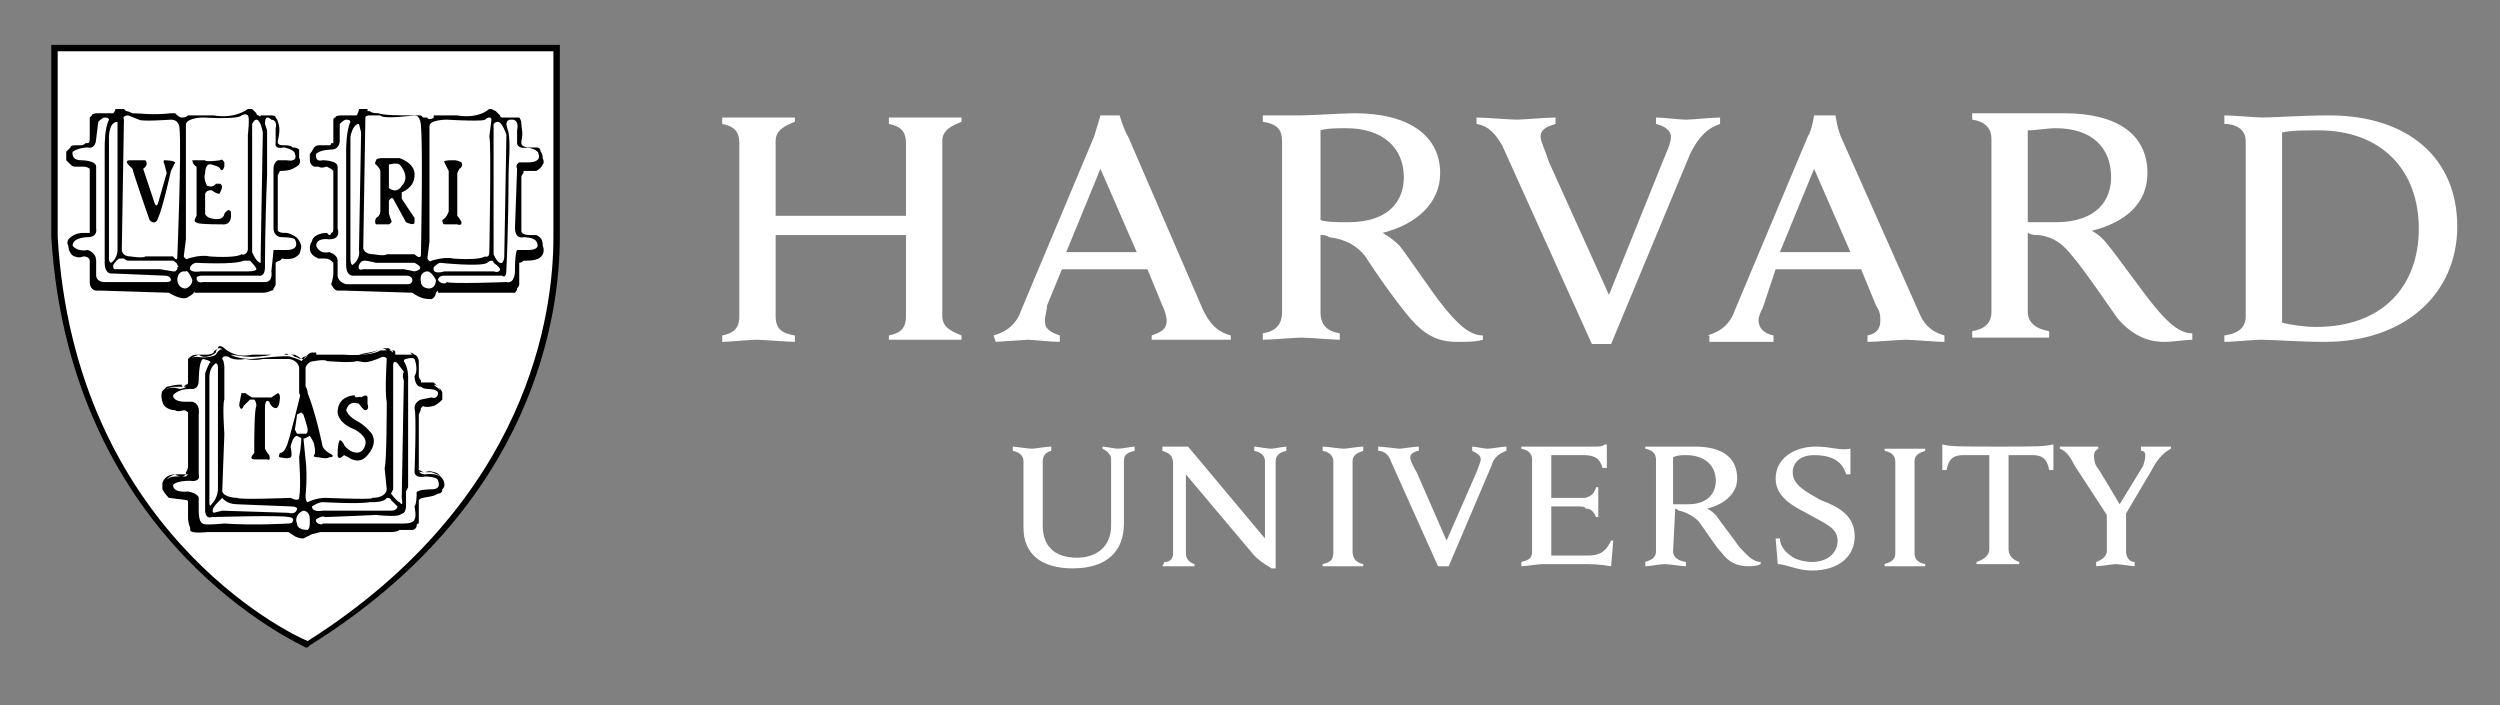 <svg version="1.2" xmlns="http://www.w3.org/2000/svg" viewBox="0 0 117 33" width="117" height="33">
	<rect x="0" y="0" width="117" height="33" fill="#808080" stroke="none"/>
	<title>Harvard_University_logo 1</title>
	<style>
		.s0 { fill: #ffffff } 
		.s1 { fill: #000000 } 
	</style>
	<path class="s0" d="m47.9 21.6q0-0.4-0.5-0.5v-0.2c0.1 0 0.7 0.1 0.9 0.1 0.1 0 0.7-0.1 0.9-0.1v0.2q-0.4 0.1-0.4 0.5v3c0 0.9 0.5 1.5 1.6 1.5 0.9 0 1.6-0.5 1.6-1.5v-3.1q0-0.3-0.4-0.5v-0.1c0.1 0 0.6 0.1 0.7 0.1 0.2 0 0.7-0.1 0.8-0.1v0.2c-0.4 0.1-0.5 0.2-0.5 0.5v2.9c0 1.3-0.8 2.1-2.4 2.1-1.5 0-2.3-0.7-2.3-1.9zm6.6 4.7c0.3 0 0.4-0.2 0.4-0.4v-4.2c0-0.4-0.2-0.5-0.5-0.6v-0.2h1.2l3.6 4.3v-3.6q0-0.4-0.5-0.5v-0.2c0.1 0 0.6 0.1 0.8 0.1 0.1 0 0.6-0.1 0.7-0.1v0.2q-0.5 0.1-0.5 0.5v5h-0.2c-0.1-0.1-0.4-0.2-0.8-0.6l-3.2-3.8v3.7c0 0.2 0.1 0.4 0.4 0.5v0.1c-0.1 0-0.6 0-0.7 0-0.2 0-0.7 0-0.8 0zm28.6-1.1h0.2c0 0.3 0.2 0.6 0.5 0.8 0.2 0.2 0.7 0.3 1 0.3 0.7 0 1.2-0.4 1.2-1 0-0.6-0.6-0.8-1.3-1.2-0.5-0.3-1.6-0.7-1.6-1.7 0-0.9 0.8-1.5 1.9-1.5 0.7 0 1.1 0.2 1.6 0.1v1.2h-0.2c-0.2-0.7-0.8-0.9-1.5-0.9-0.7 0-1 0.4-1 0.8 0 0.6 0.6 0.9 1.3 1.3 0.8 0.3 1.6 0.7 1.6 1.7 0 0.9-0.7 1.6-2 1.6-0.7 0-1.2-0.3-1.6-0.3zm15.5-1.1l-1.5-2.3c-0.2-0.4-0.4-0.7-0.7-0.8v-0.1c0.2 0 0.8 0 0.9 0 0.1 0 0.7 0 0.9 0v0.1q-0.2 0.1-0.2 0.3c0 0.1 0 0.3 0.1 0.5 0.1 0.1 1.1 1.8 1.1 1.8l1.1-1.8q0.1-0.3 0.1-0.5 0-0.2-0.2-0.2v-0.2c0.1 0 0.5 0 0.7 0 0.1 0 0.5 0 0.7 0v0.1c-0.4 0.2-0.7 0.6-0.9 1l-1.3 2.2m0.1-0.3v1.9c0 0.2 0.1 0.5 0.4 0.5v0.2c-0.1 0-0.7-0.1-0.9-0.1-0.1 0-0.7 0.1-0.9 0.1v-0.2c0.3-0.1 0.5-0.3 0.5-0.5v-1.8m-27.4-3.1h3.5c0.1 0 0.3 0 0.4-0.1h0.1v1.1h-0.2c-0.1-0.3-0.2-0.6-0.9-0.6h-1.5v2h1.2c0.2 0 0.4 0 0.4 0 0.3-0.1 0.4-0.2 0.5-0.5h0.1v1.4h-0.1c-0.1-0.2-0.2-0.4-0.5-0.4 0-0.1-0.2-0.1-0.4-0.1h-1.2v2.3h1.7c0.7 0 0.9-0.3 1.1-0.7h0.1l-0.1 1.2c-0.6-0.1-0.9-0.1-1.5-0.1h-1.7c-0.2 0-0.8 0.1-1 0.1v-0.2c0.4-0.1 0.5-0.2 0.5-0.5v-4.3q0-0.4-0.5-0.5zm-8.8 0.7q0-0.4-0.5-0.5v-0.2c0.2 0 0.8 0.1 1 0.1 0.1 0 0.7-0.1 0.9-0.1v0.2c-0.3 0.1-0.5 0.2-0.5 0.5v4.2q0 0.5 0.5 0.6v0.1c-0.2 0-0.7 0-0.9 0-0.2 0-0.8 0-1 0v-0.1c0.4-0.1 0.5-0.2 0.5-0.6zm26.3 0q0-0.4-0.5-0.5v-0.1c0.2 0 0.8 0 0.9 0 0.2 0 0.8 0 1 0v0.1c-0.3 0.1-0.5 0.2-0.5 0.5v4.3q0 0.4 0.5 0.5v0.1c-0.2 0-0.8 0-1 0-0.1 0-0.7 0-0.9 0v-0.1c0.3-0.1 0.5-0.2 0.5-0.5zm4.8-0.7c-1.9 0-2.2 0-2.6-0.1v1.2h0.2c0.1-0.6 0.4-0.7 0.8-0.7h1.2v4.4q0 0.4-0.6 0.6v0.1c0.3 0 0.9 0 1 0 0.2 0 0.8 0 1 0v-0.1c-0.3-0.1-0.5-0.3-0.5-0.6v-4.4h1.1c0.4 0 0.7 0.1 0.8 0.7h0.2v-1.2c-0.5 0.1-0.7 0.1-2.6 0.1zm-15.2 4.9q0 0.4 0.6 0.5v0.2c-0.2 0-0.8-0.1-1-0.1-0.2 0-0.7 0.1-0.9 0.1v-0.2c0.3-0.1 0.5-0.2 0.5-0.5v-4.3q0-0.4-0.5-0.5v-0.1c0.2 0 0.7 0 0.9 0 0.3 0 1 0 1.4 0 1.3 0 2 0.5 2 1.5 0 0.7-0.6 1.2-1.4 1.4 0 0 0.2 0.1 0.4 0.3 0.2 0.3 0.9 1.2 1.1 1.5 0.3 0.3 0.6 0.7 1 0.7v0.1c-0.2 0.1-0.4 0.1-0.6 0.1-0.5 0-0.9-0.2-1.2-0.6-0.3-0.3-0.8-1.1-1.1-1.5-0.2-0.2-0.5-0.4-0.9-0.5-0.1 0-0.1-0.1-0.2-0.1zm0-2.2c0.1 0 0.4 0 0.7 0 1 0 1.3-0.6 1.3-1.1 0-0.7-0.5-1.2-1.4-1.2-0.2 0-0.4 0-0.6 0.1zm-13.2-2c-0.1-0.3-0.3-0.5-0.6-0.5v-0.2c0.2 0 0.9 0.1 1 0.1 0.1 0 0.7-0.1 0.9-0.1v0.2c-0.1 0-0.4 0.1-0.4 0.3q0 0.2 0.3 0.7l1.4 3.2 1.4-3.2q0.2-0.5 0.2-0.6c0-0.2-0.2-0.3-0.4-0.4v-0.2c0.1 0 0.6 0.1 0.7 0.1 0.2 0 0.7-0.1 0.9-0.1v0.2c-0.3 0.1-0.6 0.3-0.7 0.7l-2 4.7h-0.5zm5.2-14.8c-0.3-0.5-0.6-0.9-1.2-1v-0.3c0.4 0 1.6 0.1 1.9 0.1 0.2 0 1.4-0.1 1.8-0.1v0.3c-0.3 0.1-0.7 0.2-0.7 0.6 0 0.2 0.2 0.6 0.4 1.2l2.8 6.2 2.5-6.2c0.2-0.5 0.4-0.9 0.4-1.2 0-0.3-0.3-0.5-0.7-0.6v-0.3c0.3 0 1.1 0.1 1.4 0.1 0.3 0 1.2-0.1 1.6-0.1v0.3c-0.6 0.2-1 0.6-1.4 1.4l-3.7 8.9h-0.9zm-36.5 8.9c0.5-0.1 0.8-0.3 0.8-0.9v-8.1c0-0.6-0.3-0.8-0.8-0.9v-0.3c0.2 0 1.3 0 1.6 0 0.3 0 1.5 0 1.8 0v0.2c-0.5 0.2-0.9 0.4-0.9 0.9v3.5h6.1v-3.4c0-0.6-0.3-0.8-0.8-0.9v-0.3c0.2 0 1.4 0 1.7 0 0.3 0 1.4 0 1.7 0v0.2c-0.5 0.2-0.9 0.4-0.9 0.9v8.2c0 0.5 0.4 0.7 0.9 0.9v0.2c-0.3 0-1.4 0-1.7 0-0.3 0-1.5 0-1.7 0v-0.2c0.5-0.1 0.8-0.3 0.8-0.9v-3.8h-6.1v3.8c0 0.6 0.3 0.8 0.9 0.9v0.3c-0.3 0-1.5-0.1-1.8-0.1-0.3 0-1.3 0.1-1.6 0.1zm70.3 0c0.7-0.1 1-0.4 1-0.9v-8.2c0-0.5-0.4-0.8-1-0.8v-0.4c0.4 0 1.5 0.1 1.8 0.1 0.5 0 1.9-0.1 3.1-0.1 3.7 0 6 2 6 5.2 0 3.1-2.4 5.4-6.2 5.4-1.2 0-2.4-0.1-3-0.1-0.3 0-1.3 0.1-1.7 0.1zm2.7-0.6c0.4 0.1 1 0.2 1.6 0.2 3.1 0 4.8-1.9 4.8-4.6 0-2.7-1.7-4.6-4.7-4.6-0.6 0-1.3 0-1.7 0.1zm-45-0.5c0 0.6 0.3 0.9 0.9 1v0.3c-0.3 0-1.5-0.1-1.8-0.1-0.3 0-1.4 0.1-1.8 0.1v-0.3c0.6-0.1 0.9-0.4 0.9-1v-8c0-0.5-0.2-0.8-0.9-0.9v-0.3c0.4 0 1.5 0 1.8 0 0.5 0 1.9-0.1 2.5-0.1 2.6 0 4 1.1 4 2.8 0 1.4-1.1 2.4-2.7 2.8 0 0 0.4 0.2 0.8 0.6 0.4 0.5 1.6 2.3 2.1 2.9 0.5 0.6 1.1 1.3 1.8 1.3v0.2c-0.3 0.1-0.8 0.1-1.2 0.1-0.9 0-1.5-0.3-2.2-1.1-0.6-0.7-1.6-2.1-2.1-2.9-0.4-0.5-0.9-0.8-1.7-0.9-0.1-0.1-0.3-0.1-0.4-0.1zm0-4.3c0.3 0.1 0.8 0.1 1.3 0.1 2 0 2.6-1.1 2.6-2.1 0-1.4-1-2.3-2.7-2.3-0.4 0-0.9 0-1.2 0.1zm33.1 4.3c0 0.5 0.4 0.8 1 0.9v0.3c-0.4 0-1.5 0-1.8 0-0.3 0-1.4 0-1.8 0v-0.3c0.6-0.1 0.9-0.4 0.9-0.9v-8.1c0-0.4-0.2-0.8-0.9-0.9v-0.3c0.4 0 1.5 0 1.8 0 0.5 0 1.9 0 2.5 0 2.5 0 3.9 1 3.9 2.8 0 1.4-1 2.3-2.6 2.7 0 0 0.4 0.2 0.7 0.6 0.5 0.6 1.7 2.3 2.2 2.9 0.5 0.6 1.1 1.3 1.8 1.3v0.3c-0.3 0-0.9 0.1-1.3 0.1-0.8 0-1.5-0.3-2.2-1.1-0.5-0.7-1.5-2.2-2.1-2.9-0.4-0.5-0.8-0.9-1.6-1-0.2 0-0.3 0-0.5-0.1zm0-4.2c0.3 0 0.9 0 1.3 0 2 0 2.6-1.1 2.6-2.1 0-1.4-0.9-2.3-2.6-2.3-0.4 0-0.9 0.1-1.3 0.1zm-48.4 5.3c0.7-0.2 1.1-0.6 1.3-1.2l3.4-8.1c0.1-0.3 0.3-1 0.3-1h0.9c0 0 0.2 0.7 0.4 1l3.5 8.1c0.3 0.6 0.6 1 1.3 1.2v0.2c-0.4 0-1.6 0-1.9 0-0.2 0-1.4 0-1.8 0v-0.2c0.6-0.2 0.7-0.4 0.7-0.7 0-0.2-0.1-0.5-0.2-0.7l-0.7-1.7h-4l-0.7 1.7c0 0.2-0.1 0.5-0.1 0.7 0 0.3 0.1 0.5 0.7 0.7v0.3c-0.4 0-1.3-0.1-1.5-0.1l-1.5 0.1zm6.7-3.9l-1.7-3.9-1.6 3.9zm26.7 3.9c0.7-0.2 1.1-0.6 1.3-1.2l3.4-8.1c0.2-0.3 0.3-1 0.3-1h1c0 0 0.1 0.7 0.3 1.1l3.6 8.1c0.2 0.5 0.5 0.9 1.2 1.1v0.3c-0.4 0-1.5-0.1-1.8-0.1-0.3 0-1.4 0.1-1.8 0.1v-0.3c0.5-0.1 0.6-0.4 0.6-0.7 0-0.2 0-0.4-0.2-0.7l-0.7-1.7h-4l-0.6 1.8c-0.1 0.2-0.2 0.4-0.2 0.6 0 0.3 0.2 0.6 0.7 0.7v0.3c-0.3 0-1.3 0-1.5 0h-1.5v-0.3zm6.7-3.9l-1.7-3.9-1.6 3.9z"/>
	<path class="s0" d="m2.6 2.2h23.5v8.9c0 4-1.6 12.7-11.7 19.1 0 0-11-4.6-11.8-19.1z"/>
	<path class="s1" d="m10.3 16.2q-0.1 0-0.1 0.1c-0.1 0.1-0.2 0.1-0.2 0.2-0.1 0.1-0.3 0.1-0.4 0.1-0.2 0-0.3 0-0.3 0h-0.1c-0.2 0-0.3 0.1-0.4 0.2q0 0.1 0 0.2 0 0 0 0v0.9q0 0.1-0.1 0.1 0 0-0.1 0.1c-0.1 0-0.1-0.1-0.1-0.1-0.4 0-0.6 0.1-0.7 0.1-0.1 0.1-0.2 0.2-0.2 0.2-0.1 0.2 0 0.5 0 0.5q0 0 0 0 0 0 0 0c0.1 0.4 0.6 0.4 0.6 0.4 0.1 0.1 0.4 0 0.4 0q0.1 0 0.2 0.1c0 0 0 0.1 0 0.1q0 0 0 0.2 0 0.1 0 0.2c0 0.3 0 0.6 0 0.9 0 0.5 0 1.1 0 1.1 0 0.2-0.1 0.3-0.1 0.3q0 0 0 0.1 0 0 0 0-0.1 0-0.2 0c-0.2 0-0.3 0-0.3 0-0.5 0-0.6 0.4-0.6 0.4q0 0.1 0 0.2 0 0.1 0 0.1c0.1 0.2 0.3 0.4 0.3 0.4 0 0 0.8 0.1 0.8 0.1q0.1 0 0.1 0.1 0 0 0 0c0 0.1 0 0.1 0 0.1q0 0 0 0.1 0 0.1 0 0.1 0 0.2 0 0.4c0 0.3 0.1 0.5 0.1 0.5q0 0 0 0.1 0 0 0 0c0 0.2 0.8 0.1 0.8 0.1 0 0 2.7 0 3.4 0q0.1 0 0.2 0c0 0 0.2 0 0.2 0l0.3 0.2q0.2 0.1 0.4 0.1 0 0 0 0c0.2-0.1 0.4-0.2 0.4-0.2l0.4-0.1c0.1 0 3.3 0 3.3 0 0.3 0 0.4-0.1 0.4-0.1h0.5q0.1 0 0.1 0c0.1 0 0.2-0.1 0.2-0.2q0-0.1 0.1-0.1c0-0.1 0-0.2 0-0.2v-0.7q0-0.1 0-0.2c0.1-0.1 0.2-0.1 0.2-0.1l0.5-0.1 0.2-0.1q0.2 0 0.2-0.2 0 0 0 0 0.1-0.1 0.1-0.2c0-0.2-0.1-0.3-0.1-0.3-0.1-0.2-0.3-0.3-0.4-0.3-0.2-0.1-0.4 0-0.4 0-0.2 0-0.2-0.1-0.3-0.1 0-0.1 0-0.1 0-0.1v-2.5q0.1-0.2 0.1-0.3 0.1-0.1 0.1-0.1c0.1 0.1 0.5 0 0.5 0 0.2-0.1 0.3-0.2 0.4-0.3q0 0 0 0c0-0.2 0-0.3 0-0.3 0-0.1-0.1-0.2-0.2-0.3-0.1-0.1-0.2-0.2-0.2-0.2h-0.6q0 0 0 0 0 0 0-0.1-0.1-0.1-0.1-0.2c0-0.2 0-0.4 0-0.4v-0.3c0-0.1-0.1-0.3-0.2-0.3-0.1-0.1-0.2-0.1-0.2-0.1h-0.7q0-0.1-0.1-0.1 0 0-0.1 0c-0.1-0.1-0.1-0.1-0.1-0.1-0.2 0-0.4 0-0.4 0-0.2 0.2-0.7 0.2-1 0.3-0.4 0-0.7 0-0.7 0l-1.3-0.1q0 0 0 0 0 0-0.1 0 0 0-0.1 0c-0.1 0-0.2 0.1-0.2 0.1-0.1 0.1-0.2 0.1-0.2 0.1l-0.1 0.1q-0.1-0.1-0.3-0.2c-0.1 0-0.2 0-0.2 0q0 0 0 0 0 0 0 0 0 0 0 0-0.1 0-0.1 0-0.1-0.1-0.2 0-0.3 0-0.6 0c-0.5 0-0.9 0-0.9 0-0.5 0.1-0.8 0-1-0.1-0.2-0.1-0.3-0.2-0.3-0.2q-0.1-0.1-0.2-0.1zm0 0.1q0.1 0 0.1 0.1c0 0 0.1 0.1 0.3 0.2 0.3 0 0.6 0.1 1.1 0.1 0 0 0.5 0 0.9-0.1q0.3 0 0.6 0 0.1 0 0.2 0 0 0 0.1 0 0 0 0 0c0 0 0.1 0 0.2 0.1 0.1 0 0.2 0.1 0.3 0.1h0.1c0 0 0.1-0.1 0.2-0.2-0.1 0.2-0.2 0.2-0.2 0.2l-0.1 0.1c-0.1-0.1-0.5-0.2-0.5-0.2-0.1-0.1-1.8 0.1-1.8 0.1-1 0-1.3-0.4-1.3-0.4-0.2-0.2-0.4 0.2-0.4 0.2-0.3 0.2-0.9 0.1-0.9 0.1-0.2 0-0.3 0.1-0.3 0.2q0 0 0 0c0-0.1 0.1-0.2 0.4-0.3 0 0 0.1 0.1 0.3 0.1 0.2 0 0.4-0.1 0.5-0.2 0 0 0-0.1 0.1-0.2q0 0 0.1 0zm7.5 0c0.1 0 0.2 0 0.3 0.1h0.1c0 0 0 0 0.1 0q0.1 0 0.1 0.1 0 0 0 0c-0.1-0.1-0.2-0.1-0.2-0.1-0.2 0-0.4 0-0.4 0-0.5 0.3-1.7 0.2-1.7 0.2h-1.3c0 0-0.4 0-0.4 0q0 0 0 0c0 0 0.1 0 0.2 0q0.1 0 0.1 0 0.1 0 0.1 0 0 0 0-0.1l1.3 0.1c0 0 0.3 0 0.7 0 0.3 0 0.8-0.1 1-0.3zm0.7 0.2h0.7q0 0 0.1 0.1-0.1 0-0.1 0h-0.7q0-0.1 0-0.1zm0.8 0.1q0.1 0 0.1 0 0 0 0 0 0 0-0.1 0zm0.3 1.3q0 0 0 0 0.1 0.1 0.1 0.1h0.6c0 0 0.1 0 0.2 0.1q0.1 0.1 0.1 0.2c0-0.1-0.2-0.2-0.2-0.2q-0.1-0.1-0.1-0.1h-0.6q0 0-0.1-0.1zm-10.8 0.1c-0.1 0.2-0.4 0.2-0.4 0.2-0.6-0.2-0.8 0.2-0.8 0.2q0 0 0 0.1 0-0.1 0.1-0.1c0 0 0-0.1 0.1-0.2 0.2-0.1 0.3-0.1 0.6-0.1 0 0 0.1 0 0.2 0q0.1 0 0.2 0 0 0 0-0.1zm10.8 4c0 0.1 0.1 0.1 0.3 0.1 0 0 0.2 0 0.3 0 0.2 0.1 0.4 0.1 0.5 0.3q0 0 0 0c-0.2-0.3-0.8-0.2-0.8-0.2-0.2 0-0.3-0.1-0.3-0.2zm-10.8 0.2q0 0 0 0 0 0-0.1 0.1 0 0 0 0c-0.2 0-0.5 0-0.5 0-0.3 0-0.5 0.2-0.5 0.3 0 0 0.1-0.3 0.5-0.4 0 0 0.1 0.1 0.3 0.1q0.1 0 0.2-0.1 0 0 0.1 0 0 0 0 0zm2.8-17.1c-0.7 0.5-1.6 0.3-1.6 0.3-0.9 0-1.2 0-1.2 0-0.1 0.1-0.2 0.1-0.3 0.1-0.1 0-0.2-0.1-0.2-0.1q0 0 0 0-0.1-0.1-0.1-0.1c-0.1 0-0.2 0-0.2 0-0.9 0.1-1.4 0-1.8 0q-0.2-0.1-0.3-0.1-0.1-0.1-0.1-0.1 0 0 0 0 0 0-0.1 0 0 0-0.1 0c-0.1 0-0.2 0-0.2 0 0 0.1-0.1 0.2-0.1 0.2q-0.1 0-0.1 0 0 0-0.1 0-0.1 0-0.2 0c-0.2 0-0.3 0-0.3 0q-0.3 0-0.3 0.1c-0.1 0.1-0.1 0.1-0.1 0.1v0.8c0 0.3 0 0.4-0.1 0.4q0 0 0 0 0 0-0.1 0-0.1 0.1-0.2 0.1c-0.2 0-0.3 0-0.3 0q-0.2 0-0.2 0.1-0.1 0.1-0.2 0.2c0 0.2 0 0.4 0 0.4q0.1 0.1 0.2 0.2 0.1 0.1 0.2 0.1c0.2 0 0.4 0 0.4 0 0.2 0 0.3 0.1 0.3 0.1 0 0.1 0 0.1 0 0.1 0 0.1 0 0.8 0 1.4 0 0.7 0 1.3 0 1.3q0 0.1 0 0.2-0.1 0-0.1 0c-0.1 0-0.1 0-0.1 0h-0.1c-0.4 0-0.6 0.2-0.7 0.3-0.1 0.2 0 0.3 0 0.3 0 0.3 0.2 0.5 0.3 0.5 0.2 0.1 0.4 0 0.4 0 0.2 0 0.3 0.1 0.3 0.2 0 0 0 0.1 0 0.1q0 0 0 0 0 0.1 0 0.1 0 0.2 0 0.4c0 0.2 0 0.4 0 0.4 0 0.3 0.2 0.4 0.3 0.4 0.1 0 0.2 0 0.2 0l3.2 0.1c0.5 0.3 0.8 0.3 0.9 0.2 0.2-0.1 0.3-0.2 0.3-0.3v0.1q0.1 0 0.2 0 0.2 0 0.4 0c0.3 0 0.7 0 1.1 0 0.4 0 0.8 0 1 0 0.3 0 0.5 0 0.5 0q0.2 0 0.4-0.1 0.1 0 0.1-0.1c0.1-0.1 0.1-0.2 0.1-0.2v-1q0.1-0.1 0.2-0.1 0.1-0.1 0.1-0.1c0.5 0.1 0.7-0.1 0.8-0.2 0.1-0.2 0.1-0.4 0.1-0.4-0.1-0.3-0.2-0.4-0.4-0.5-0.2-0.1-0.3-0.1-0.3-0.1-0.2 0-0.3 0-0.4-0.1 0-0.1 0-0.1 0-0.1q0-0.2 0-0.5c0-0.3 0-0.6 0-0.8 0-0.6 0-1.2 0-1.2q0 0 0.1-0.2 0 0 0 0 0.4 0 0.6-0.1 0.2-0.1 0.3-0.2c0.1-0.2 0-0.3 0-0.3q0-0.3 0-0.4-0.1-0.1-0.3-0.1c-0.1-0.1-0.3-0.1-0.3-0.1-0.3 0-0.3 0-0.4-0.1 0-0.1 0-0.1 0-0.1 0.1-0.4 0.1-0.7 0-0.9 0-0.1-0.1-0.2-0.1-0.2q0-0.1-0.2-0.1-0.1 0-0.2 0c-0.1 0-0.3 0-0.3 0q0 0.1-0.1 0-0.1 0-0.1-0.1c-0.1-0.1-0.2-0.2-0.2-0.2zm11.4 0h-0.1c-0.6 0.5-1.5 0.3-1.5 0.3-0.8 0-1.1 0-1.1 0v0.1c-0.1 0.1-0.3 0.1-0.3 0-0.1 0-0.2 0-0.2 0q-0.1-0.1-0.1-0.1-0.1 0-0.1 0c-0.1 0-0.2 0-0.2 0-0.8 0-1.4 0-1.7-0.1q-0.3 0-0.4-0.1-0.1 0-0.1 0 0 0 0 0 0-0.1 0-0.1-0.1 0-0.2 0c-0.1 0-0.1 0-0.1 0h-0.1c0 0.1-0.1 0.3-0.1 0.3q0 0-0.1 0 0 0 0 0-0.1 0-0.3 0c-0.1 0-0.3 0-0.3 0q-0.3 0-0.3 0.1c-0.1 0-0.1 0.1-0.1 0.1v0.8c0 0.2 0 0.3 0 0.3q0 0 0 0 0 0 0 0h-0.1q0 0.1-0.1 0.1-0.1 0-0.2 0c-0.1 0-0.3 0-0.3 0q-0.1 0-0.2 0.1-0.1 0.2-0.2 0.3c0 0.2 0 0.3 0 0.3q0 0.2 0.2 0.3 0.1 0 0.2 0c0.2 0.1 0.3 0 0.4 0 0.2 0.1 0.2 0.1 0.3 0.2 0 0 0 0.1 0 0.1q0 0 0 0.1 0 0.2 0 0.4c0 0.2 0 0.6 0 0.9 0 0.6 0 1.2 0 1.2q0 0.2-0.1 0.2 0 0.1-0.1 0.1c0 0-0.1-0.1-0.1-0.1-0.4 0-0.7 0.2-0.7 0.4-0.1 0.1-0.1 0.3-0.1 0.3 0 0.3 0.2 0.4 0.4 0.5 0.2 0 0.3 0 0.3 0 0.2 0 0.3 0.1 0.3 0.1q0.1 0.1 0.1 0.1 0 0 0 0.1 0 0 0 0.1 0 0.1 0 0.3c0 0.2-0.1 0.5-0.1 0.5 0.1 0.2 0.2 0.3 0.3 0.3 0.2 0 0.2 0 0.3 0l3.2 0.1c0.4 0.3 0.7 0.3 0.9 0.3 0.2-0.1 0.2-0.3 0.2-0.3q0.1-0.1 0.1-0.1 0 0 0 0 0 0 0 0.1 0.1 0 0.2 0 0.2 0 0.4 0c0.3 0 0.7 0 1.1 0 0.4 0 0.7 0 1 0 0.3 0 0.5 0 0.5 0q0.2 0 0.4 0 0.1-0.1 0.1-0.2c0.1-0.1 0.1-0.2 0.1-0.2v-1q0.1 0 0.2-0.1 0.1 0 0.1 0c0.5 0 0.7-0.1 0.8-0.3 0.1-0.2 0-0.4 0-0.4 0-0.3-0.1-0.4-0.3-0.5-0.2 0-0.3 0-0.3 0-0.3 0-0.4-0.1-0.4-0.2 0 0 0-0.1 0-0.1 0-0.2 0-2.4 0-2.4q0-0.1 0.1-0.2 0-0.1 0-0.1 0.4 0 0.6 0 0.2-0.1 0.3-0.3c0.1-0.1 0-0.3 0-0.3q0-0.2-0.1-0.3 0-0.2-0.2-0.2c-0.1 0-0.3 0-0.3 0-0.3 0-0.4-0.1-0.4-0.2 0 0 0-0.1 0-0.1 0.1-0.4 0-0.6 0-0.8 0-0.2-0.1-0.3-0.1-0.3q-0.1 0-0.2 0-0.1 0-0.2 0c-0.2 0-0.3 0-0.3 0q-0.1 0-0.1 0-0.1 0-0.1-0.1c-0.1-0.1-0.2-0.2-0.2-0.2z"/>
	<path class="s1" d="m14.4 30.3h-0.1c-0.1-0.1-11-4.8-11.9-19.2v-9h23.8v9c0 3.5-1.1 12.5-11.7 19.1zm-11.7-27.9v8.7c0.8 13.6 10.7 18.5 11.7 18.9 10.4-6.6 11.5-15.4 11.5-18.9v-8.7z"/>
	<path class="s0" d="m6 5.4c0 0-0.3 0-0.2 0.2l-0.1 6.1c0 0 0 0.3 0.4 0.3 0 0 0.6 0.1 0.7 0h1.3c0 0 0.2 0.3 0.2 0 0 0 0.2-5 0.1-6 0 0 0-0.4-0.4-0.4 0 0-1.4 0.1-1.5 0zm5.6 0q-0.1-0.1-0.3 0c0 0 0 0.2-1.8 0.1 0 0-0.7 0-0.8 0.3 0 0 0 2.9 0 3v2.4l-0.1 0.8c0 0 0.1 0.2 0.2 0.1 0 0 0.6-0.2 1-0.1 0 0 1.2 0.1 1.5-0.1 0 0 0.2 0.1 0.3-0.2 0 0 0-5.3 0-5.4 0 0 0.1-0.8 0-0.9 0 0 0 0 0 0zm-6.7 0.1q-0.1 0-0.3 0.2l-0.1 0.8c0 0 0 0.5-0.4 0.4 0 0-0.4 0-0.7 0.2 0 0-0.1 0.4 0.4 0.4 0 0 0.7 0 0.7 0.3v2.9c0 0 0.1 0.4-0.4 0.4 0 0-0.7 0-0.7 0.4 0 0 0.2 0.3 0.7 0.2 0 0 0.4 0.1 0.4 0.5v0.7c0 0 0 0.3 0.4 0.3h2.9c0 0 0.2 0 0.2-0.1 0 0 0-0.2-0.3-0.2l-2.4-0.1c0 0-0.4 0.1-0.4-0.5 0 0 0-5.1 0-5.3q0 0 0 0 0 0 0-0.1c0 0 0 0 0 0q0 0 0 0c0-0.2 0-0.9 0.2-1.3 0 0 0-0.1-0.2-0.1zm7.6 0c-0.1 0-0.1 0.3-0.1 0.3 0 0 0.1 0.3 0.1 0.3 0 0.7 0 1.4 0 2.1-0.1 2.3-0.1 4.3-0.1 4.3 0 0.5-0.3 0.4-0.3 0.4h-2.6c-0.3 0-0.3 0.1-0.3 0.1 0 0.3 0.3 0.2 0.3 0.2 0.2 0 2.9 0 2.9 0 0.4 0 0.3-0.5 0.3-0.5 0.1-0.9 0.1-1 0.1-1 0.1 0 0.6 0 0.6 0 0.7 0 0.4-0.5 0.4-0.5-0.1-0.1-0.6-0.1-0.6-0.1-0.4 0-0.4-0.4-0.4-0.4v-2.8c0-0.3 0.2-0.4 0.2-0.4h0.4c0.6 0.1 0.4-0.3 0.4-0.3 0-0.2-0.5-0.3-0.5-0.3-0.5 0.1-0.4-0.2-0.4-0.2v-0.7c0.1-0.4-0.2-0.4-0.2-0.4q-0.1-0.1-0.2-0.1zm-0.5 0.1q-0.1 0-0.2 0.2v6c0 0 0.2 0.5 0.4 0.5 0 0 0-0.2 0-0.4l0.1-5.7c0 0-0.1-0.6-0.3-0.6zm-6.5 0.1c-0.4 0-0.4 0.7-0.4 0.7v5.7c0 0.2 0.1 0.2 0.1 0.2 0.3-0.2 0.3-0.6 0.3-0.6 0 0 0-5.5 0-5.5 0-0.1 0-0.5 0-0.5zm0.2 6.4q-0.1 0-0.1 0-0.1 0-0.3 0.3c0 0 0 0 0 0.1q0 0.1 0.1 0.1 0.1 0 0.2 0h1.9l0.6 0.1q0 0 0.1 0 0 0 0.1-0.1 0 0 0-0.1 0.1 0 0-0.1 0-0.1-0.2-0.2h-1.9c0 0-0.1 0-0.2 0-0.1 0-0.2-0.1-0.2-0.1q-0.1 0-0.1 0zm5.9 0.1c-0.1 0-0.2 0-0.2 0-0.4 0.2-2.2 0.1-2.2 0.1-0.2 0-0.3 0.2-0.3 0.2-0.1 0.3 0.5 0.2 0.5 0.2h2.2c0.4 0 0.4-0.1 0.4-0.1 0-0.1-0.3-0.4-0.3-0.4q0 0-0.1 0zm-2.9 0.5q-0.1 0-0.1 0c0 0-0.3 0-0.3 0.4 0 0 0 0.4 0.4 0.4 0 0 0.3-0.1 0.3-0.4 0 0-0.2-0.5-0.3-0.4zm8.6-7.3c0 0-0.2 0-0.2 0.1l-0.1 6.1c0 0 0 0.3 0.5 0.3 0 0 0.5 0.1 0.6 0h1.3c0 0 0.3 0.3 0.3 0 0 0 0.1-5 0-6 0 0 0-0.5-0.3-0.5 0 0-1.5 0.2-1.6 0zm5.6 0.1q-0.1 0-0.2 0.1c0 0 0 0.1-1.8 0 0 0-0.8 0-0.8 0.3 0 0 0 2.9 0 3v2.4l-0.1 0.8c0 0 0.1 0.2 0.2 0.1 0 0 0.6-0.2 1-0.1 0 0 1.2 0.1 1.5-0.1 0 0 0.2 0.1 0.2-0.2 0 0 0.1-5.3 0-5.4 0 0 0.1-0.8 0.1-0.8 0 0 0-0.1-0.1-0.1zm-6.7 0.1q-0.1 0-0.3 0.2v0.8c0 0 0 0.4-0.4 0.4 0 0-0.5 0-0.7 0.2 0 0-0.1 0.4 0.3 0.3 0 0 0.7 0 0.7 0.3v2.9c0 0 0.2 0.5-0.4 0.5 0 0-0.6-0.1-0.6 0.3 0 0 0.1 0.4 0.6 0.3 0 0 0.4 0.1 0.4 0.4v0.7c0 0 0 0.3 0.4 0.4h2.9c0 0 0.2 0 0.2-0.2 0 0 0-0.2-0.3-0.2h-2.4c0 0-0.4 0.1-0.4-0.5 0 0 0-5.4 0-5.4 0 0 0-0.9 0.2-1.3 0 0 0-0.1-0.2-0.1zm7.7 0c-0.2 0-0.2 0.2-0.2 0.2 0 0.1 0.1 0.4 0.1 0.4 0.1 0.6 0 1.4 0 2 0 2.3-0.1 4.4-0.1 4.4 0 0.5-0.2 0.3-0.2 0.3h-2.7c-0.3 0-0.3 0.2-0.3 0.2 0.1 0.2 0.4 0.2 0.4 0.1 0.2 0.1 2.8 0 2.8 0 0.4 0.1 0.4-0.5 0.4-0.5 0-0.9 0.1-1 0.1-1 0.1 0 0.5 0 0.5 0 0.7 0 0.4-0.4 0.4-0.4-0.1-0.2-0.6-0.2-0.6-0.2-0.4 0.1-0.4-0.4-0.4-0.4l0.1-2.8c-0.1-0.2 0.1-0.3 0.1-0.3h0.4c0.7 0 0.5-0.4 0.5-0.4 0-0.2-0.5-0.3-0.5-0.3-0.5 0.1-0.5-0.2-0.5-0.2v-0.6c0.1-0.5-0.2-0.5-0.2-0.5q-0.1 0-0.1 0zm-0.6 0.1q-0.1 0-0.2 0.1v6.1c0 0 0.2 0.5 0.4 0.4 0 0 0.1-0.1 0.1-0.3l0.1-5.7c0 0-0.2-0.6-0.4-0.6zm-6.5 0.1c-0.3 0-0.4 0.6-0.4 0.6v5.7c0 0.3 0.1 0.3 0.1 0.3 0.4-0.3 0.3-0.7 0.3-0.7 0 0 0.1-5.4 0.1-5.5 0 0-0.1-0.4-0.1-0.4zm0.3 6.4c-0.1 0-0.2 0-0.3 0.2 0 0-0.1 0.3 0.2 0.2h1.9l0.5 0.1c0 0 0.6-0.1 0-0.4h-1.8c0 0-0.4-0.1-0.5-0.1q0 0 0 0zm5.9 0c-0.1 0-0.2 0.1-0.2 0.1-0.3 0.2-2.2 0-2.2 0-0.1 0-0.3 0.2-0.3 0.2-0.1 0.4 0.5 0.2 0.5 0.2h2.3c0.3 0.1 0.3-0.1 0.3-0.1 0-0.1-0.3-0.3-0.3-0.3q0-0.1-0.1-0.1zm-3 0.5q0 0 0 0c0 0-0.4 0-0.3 0.5 0 0 0 0.3 0.4 0.3 0 0 0.3 0 0.3-0.4 0 0-0.2-0.4-0.4-0.4zm-5.9 7.8c0 0 0 0.4-0.1 0.9 0 0.2 0.1 1.3 0 1.9 0 0 0 0.2-0.4 0 0 0-2.4 0.1-2.5 0 0 0-0.6 0-0.7-0.3 0 0 0.1-2.6 0.1-2.7 0 0-0.1-1.4 0-1.6 0 0 0-1.3 0-1.5 0 0 0-0.3-0.1-0.4 0 0 0-0.2 0.3-0.1 0 0 0.2 0.2 0.8 0.1 0 0 0.4 0.1 0.8 0 0 0 1 0 1.2 0 0 0 0.4 0 0.5 0.4v1.2l0.2 0.4 0.1-0.1v-0.3-1.2c0 0 0.1-0.3 0.4-0.3 0 0 0.5-0.1 0.6 0 0.1 0 1.1 0.1 1.4 0 0.3 0 0.3 0.2 1.2-0.2 0 0 0.2 0 0.2 0.1 0 0-0.1 1.6 0 2 0 0 0 2.9-0.1 3.1l0.1 1c0 0 0 0.4-0.7 0.4 0 0 0.4 0.1-2.2 0 0 0-0.4 0-0.8 0.2 0 0-0.1 0-0.1-0.3 0 0 0.1-0.9 0-1.7l-0.1-1zm0.7 3.8c0 0 0.3-0.2 0.4-0.1 0.2 0 2.4-0.1 2.4-0.1 0 0 0.9 0.1 1.1 0l0.2-0.1c0 0 0.1-0.1 0.1-0.3v-0.7l0.1-0.2v-5.2c0 0 0-0.4-0.2-0.7 0 0 0-0.1 0.1-0.1 0.1 0 0 0 0 0 0 0 0.3-0.1 0.4 0 0 0 0.2 0.5 0 0.8 0 0 0 0.5 0.3 0.5 0 0 0.1 0.1 0.3 0.1 0 0 0.5 0 0.5 0.2 0 0 0 0.3-0.3 0.2l-0.5 0.1c0 0-0.3 0.1-0.3 0.4 0.1 0.3 0 3 0 3 0 0 0 0.3 0.5 0.2 0 0 0.6 0 0.6 0.2 0 0 0.2 0.4-0.3 0.4 0 0-0.8 0-0.7 0.2 0 0 0 0.5-0.1 0.6 0 0 0.1 0.5 0 0.6 0 0 0 0.2-0.5 0.2 0 0-3.3 0-3.8 0 0 0.1-0.4 0-0.3-0.2zm-4.4-1c0 0 0.2 0.3 0.7 0.3l2.5 0.1c0 0 0.3 0 0.3 0.1 0 0 0 0.3-0.4 0.2l-3.1-0.1-0.4 0.1c0 0-0.2-0.1 0.2-0.5zm-0.6-6.3c0 0-0.2 0.4-0.2 0.5v6.4c0 0 0 0.4 0.3 0.3 0 0 3.3-0.1 3.6 0 0 0 0.3 0 0.2 0.2 0 0 0 0.1-0.2 0.1 0 0-1.6 0.1-3 0 0 0-1 0.1-1 0 0 0-0.2 0-0.2-0.6 0 0 0-0.5 0-0.6 0 0 0-0.2-0.5-0.3 0 0-0.7 0.1-0.7-0.3 0 0 0.1-0.2 0.8-0.2 0 0 0.5 0.1 0.4-0.3v-2.8c0 0 0.1-0.5-0.3-0.6h-0.4c0 0-0.5 0-0.5-0.3 0 0 0.2-0.3 0.8-0.3 0 0 0.4 0.1 0.4-0.4 0 0 0-0.9 0.2-1 0 0 0.5 0.1 0.3 0.2zm0.3 0c0 0 0.1 0 0.1 0.2v5.7c0 0 0 0.4-0.3 0.7 0 0-0.1 0.2-0.1-0.1v-5.9c0 0 0-0.4 0.3-0.6zm4.5 6.7c0 0 0.3-0.2 0.5-0.2 0 0 1.7 0.1 2.2 0 0.6 0 0.2 0 0.2 0 0 0 0.5 0 0.6-0.2 0 0 0.2 0 0.2 0.1l0.3 0.3c0 0 0 0.2-0.3 0.2 0 0-3.1 0-3.2 0 0 0-0.5 0.1-0.5-0.2zm3.7-0.6c0 0 0.3 0.4 0.4 0.4 0 0 0.2 0.3 0.1-0.2l0.1-5.5c0 0-0.1-0.2 0-0.4l-0.3-0.4c0 0-0.2-0.2-0.2 0.1v5.8zm-4.1 0.8c0 0 0.3 0 0.3 0.4 0 0.3 0 0.4-0.1 0.5-0.3 0-0.5-0.1-0.5-0.3-0.1-0.2 0-0.5 0.3-0.6z"/>
	<path class="s1" d="m8.2 7.6l-0.2 0.4c0 0-0.4 1.8-0.6 2.2 0 0-0.1 0.4-0.4 0.1 0 0-0.8-2.3-0.8-2.4l-0.2-0.2c0 0-0.2-0.2 0.1-0.2h0.7c0 0 0.2 0.2-0.1 0.4 0 0 0.1 0.3 0.5 1.5 0 0 0.1 0.4 0.2 0.1l0.4-1.4-0.1-0.4c0 0-0.1-0.2 0-0.2 0 0 0.4 0 0.5 0.1zm1 0.4v2 0.1c0 0-0.2 0.3 0 0.3 0 0-0.2 0.1 1.2 0.1 0 0 0.5 0.1 0.4-0.6 0 0-0.1-0.2-0.3 0.1 0 0 0 0.4-0.7 0.2 0 0-0.2-0.1-0.2-0.2v-0.9c0 0 0-0.2 0.3-0.2 0 0 0.4 0.3 0.4 0.1 0 0 0.2-0.3 0-0.4 0 0-0.1 0-0.2 0 0 0-0.1 0.2-0.4 0.1 0 0-0.2-0.3-0.1-0.6 0 0 0-0.5 0.3-0.4 0 0 0.4 0.1 0.4 0.2 0 0 0.1 0.2 0.2-0.1v-0.2c0 0-0.1-0.2-0.2-0.1 0 0-0.7 0.1-0.7 0h-0.6c0 0 0 0.2 0.2 0.3 0 0 0 0.1 0 0.2zm11.6-0.4c-0.1-0.1 0.3-0.1 0.3-0.1h0.2c0.1 0 0.3 0.1 0.3 0.1 0.1 0.2-0.1 0.3-0.1 0.3l-0.1 0.2v2c0.1 0.1 0.2 0.3 0.2 0.3 0 0.2-0.2 0.1-0.2 0.1h-0.6c-0.1 0-0.1-0.2-0.1-0.2 0.2-0.1 0.3-0.4 0.3-0.4v-1.9zm-2.6 1.8v0.6l0.1 0.3c0.1 0.1-0.1 0.2-0.1 0.2h-0.6c-0.1-0.1 0-0.3 0-0.3 0.2-0.1 0.2-0.3 0.2-0.3v-1.9c0-0.1-0.2-0.3-0.2-0.3-0.1 0 0-0.2 0-0.2 0-0.1 0.3-0.1 0.3-0.1h0.8c0.8 0.3 0.7 0.8 0.7 0.8 0 0.6-0.6 0.8-0.6 0.8v0.3l0.6 0.9c0 0.1 0 0.2 0 0.2 0 0.2-0.4 0-0.4 0l-0.6-1.1c-0.1-0.1-0.2 0.1-0.2 0.1zm0-1.6v1c0.4 0.3 0.6-0.1 0.6-0.1 0.4-0.4 0-0.9-0.1-1-0.1-0.1-0.5 0-0.5 0zm-5.8 11.3c0 0 0 1.4 0 1.6v0.3c0 0 0.1 0.2 0.2 0.3 0 0 0.1 0.3-0.1 0.2 0 0-0.5 0-0.6 0 0 0-0.3 0 0-0.3 0 0 0-0.1 0-0.5 0 0 0-1.6 0.1-1.7 0 0 0-0.2-0.1-0.3h-0.2l-0.3 0.3c0 0-0.1 0.3-0.2 0v-0.1l0.1-0.5h0.2c0 0 0.1 0.1 0.3 0.2h0.9l0.3-0.2c0 0 0.1 0 0.1 0.2 0 0 0 0.5-0.2 0.5 0 0-0.2 0-0.3-0.3 0 0-0.2-0.2-0.2 0.3zm4.2-0.6c0 0-0.8 0-0.8 0.8 0 0 0 0.5 0.8 0.8 0 0 0.6 0.3 0.5 0.7 0 0-0.1 0.6-0.7 0.3 0 0-0.3-0.2-0.3-0.3 0 0-0.1-0.2-0.2-0.2 0 0-0.1 0.1-0.1 0.7 0 0 0 0.3 0.3 0l0.2 0.1c0 0 0.5 0.4 0.9-0.1 0 0 0.5-0.5 0.2-1 0 0-0.3-0.4-0.7-0.6 0 0-0.4-0.2-0.5-0.5 0 0 0.1-0.5 0.6-0.3 0 0 0.2 0.3 0.3 0.3 0 0 0.2 0 0.1-0.3v-0.3c0 0 0-0.2-0.3 0 0-0.1-0.3 0.1-0.3-0.1zm-2.3-0.4c0.1 0.1 0.1 0.3 0.1 0.3 0.4 1 0.7 2.5 0.7 2.5 0.1 0.2 0.3 0.3 0.3 0.3 0.4 0.2 0 0.2 0 0.2-0.1 0.1-0.5 0-0.5 0-0.3 0-0.2-0.1-0.2-0.1 0.1-0.1 0-0.5 0-0.5 0-0.1-0.2-0.4-0.2-0.4 0 0-0.2 0.1-0.2 0.1 0 0-0.2 0.1-0.2 0 0 0-0.2-0.1-0.2-0.1-0.2 0-0.3 0.5-0.3 0.5 0.1 0.5 0 0.5 0 0.5-0.1 0.1-0.5 0-0.5 0-0.1 0 0-0.2 0-0.2 0.2 0 0.3-0.3 0.3-0.3 0.1-0.1 0.7-2.6 0.7-2.6 0 0 0-0.2 0.2-0.2zm-0.4 1.3c0 0.1-0.1 0.7-0.1 0.7l0.1 0.2h0.4q0.1 0 0.1-0.2c0-0.1-0.2-0.7-0.2-0.7l-0.1-0.1z"/>
</svg>